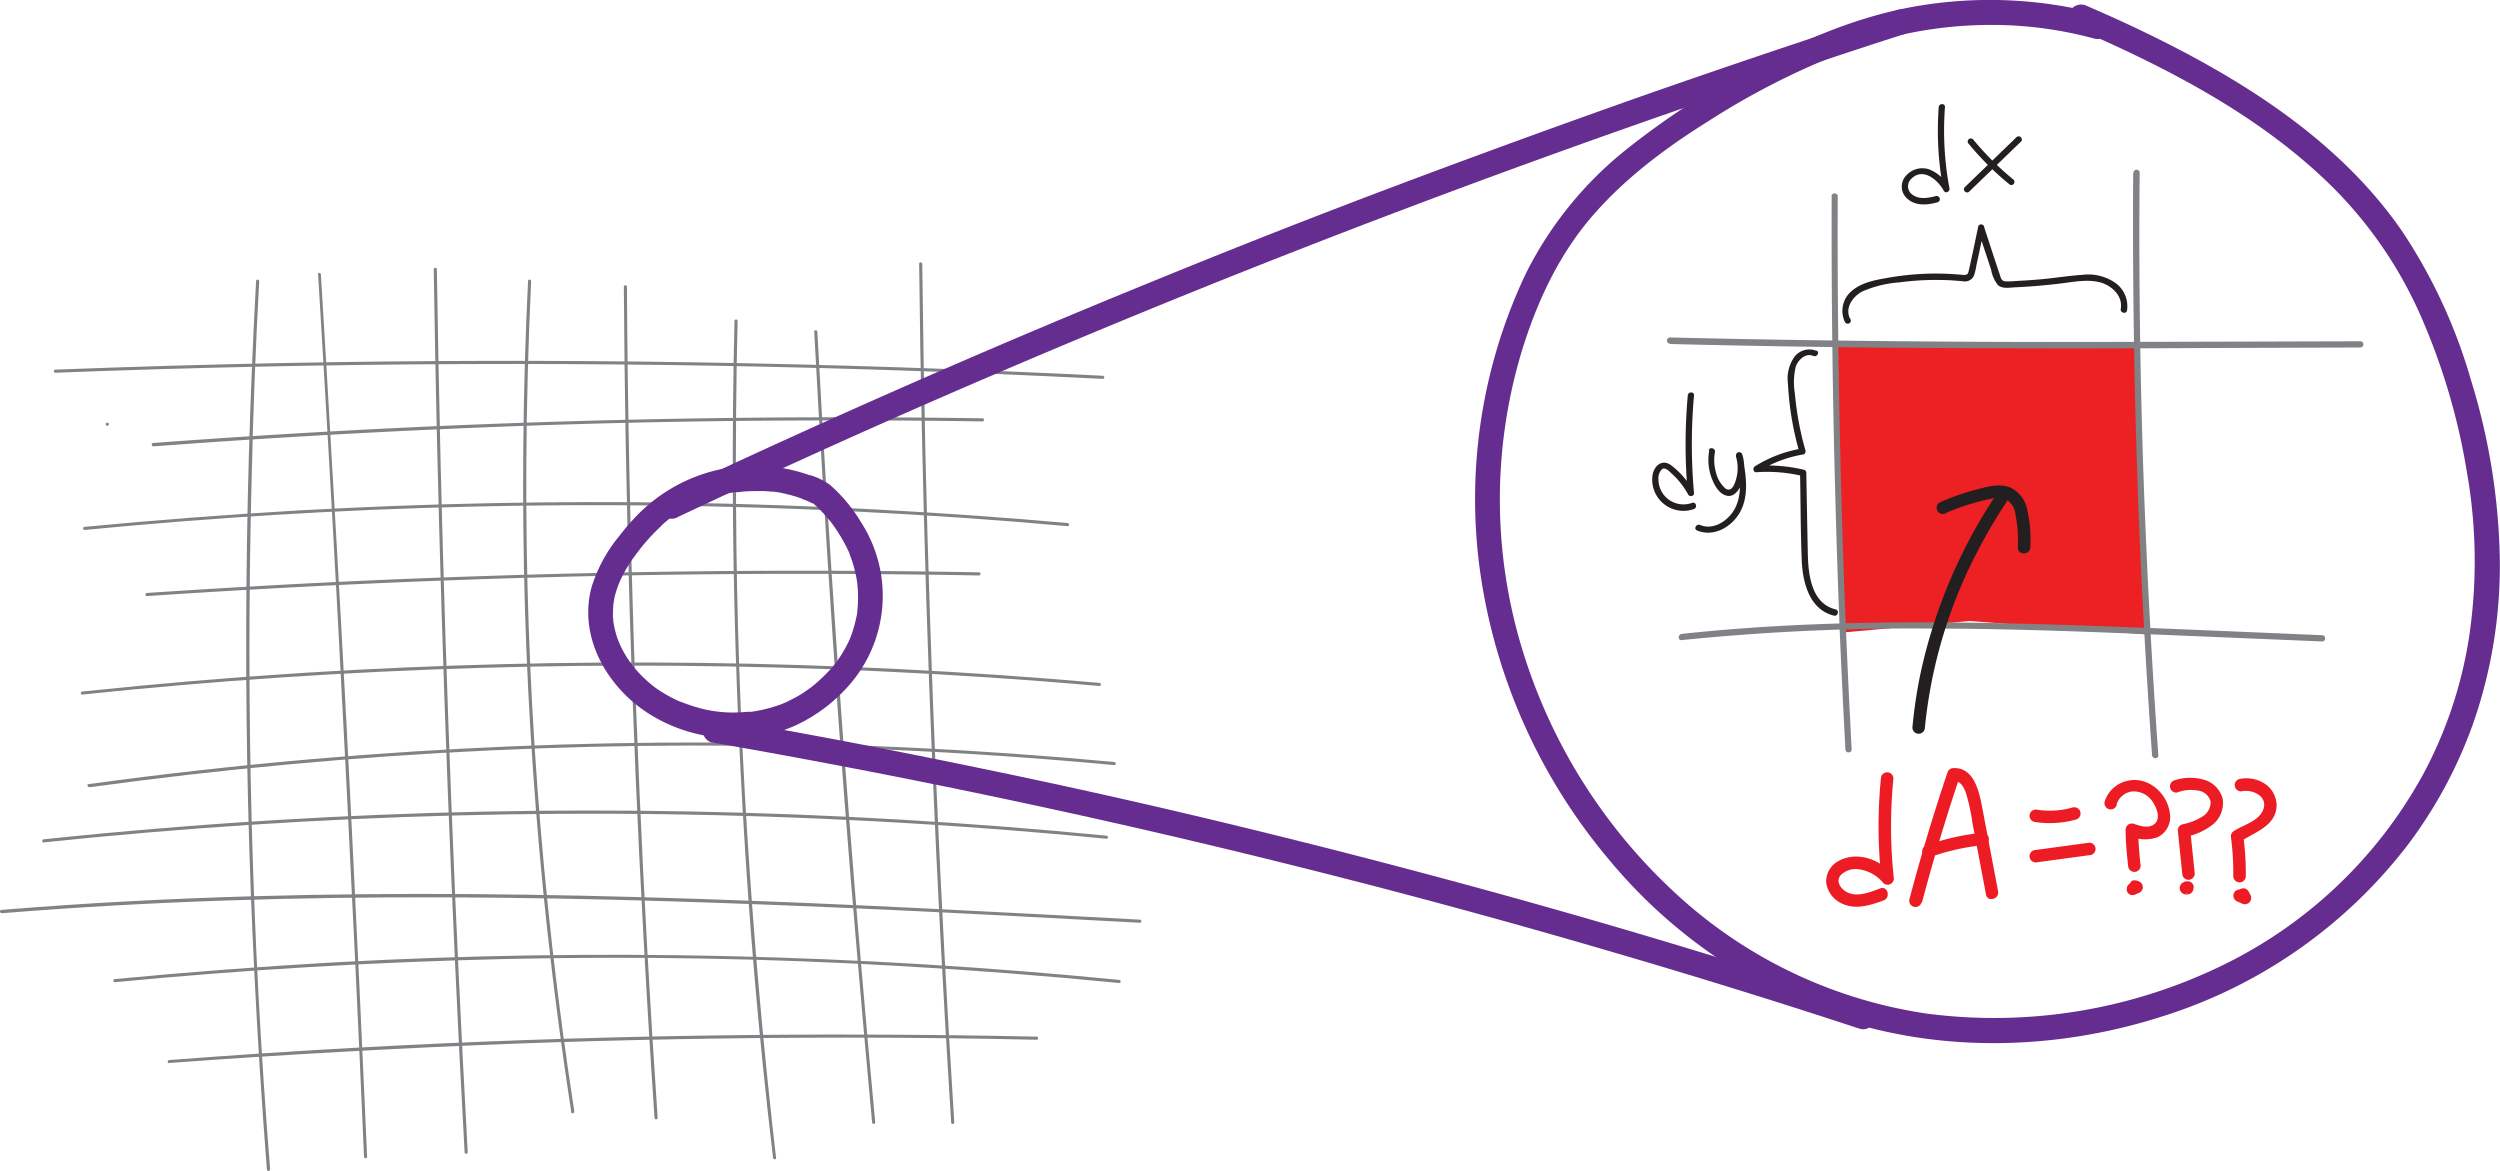 <svg xmlns="http://www.w3.org/2000/svg" viewBox="0 0 400.07 187.38">
  <defs>
    <style>
      .cls-1 {
        fill: #808285;
      }

      .cls-2 {
        fill: #ed2024;
      }

      .cls-3 {
        fill: #231f20;
      }

      .cls-4 {
        fill: #ed1c24;
      }

      .cls-5 {
        fill: #662d91;
      }
    </style>
  </defs>
  <title>rectangular-world-4</title>
  <g id="Layer_2" data-name="Layer 2">
    <g id="Layer_1-2" data-name="Layer 1">
      <g>
        <path class="cls-1" d="M8.86,59.67q32.7-1.26,65.45-1.39t65.45.88q18.38.57,36.71,1.49c.33,0,.33-.48,0-.5Q143.79,58.52,111.05,58t-65.47.11q-18.36.36-36.72,1.06c-.32,0-.32.51,0,.5Z" transform="translate(0 -0.02)"/>
        <path class="cls-1" d="M24.57,71.45q25.93-1.94,51.92-3t51.73-1.14q14.52-.07,29,.15a.25.25,0,0,0,0-.5q-26-.39-52,.13t-51.7,1.94q-14.49.8-29,1.88c-.32,0-.32.52,0,.5Z" transform="translate(0 -0.02)"/>
        <path class="cls-1" d="M17.17,68.16a.25.25,0,0,0,0-.5.25.25,0,0,0,0,.5Z" transform="translate(0 -0.02)"/>
        <path class="cls-1" d="M13.59,84.83q30.68-3,61.5-3.73,30.64-.73,61.29.75,17.25.83,34.46,2.37c.32,0,.32-.47,0-.5Q140.15,81,109.32,80.47,78.66,80,48,81.69q-17.25,1-34.45,2.64c-.32,0-.32.53,0,.5Z" transform="translate(0 -0.02)"/>
        <path class="cls-1" d="M23.54,95.41q25.93-1.75,51.94-2.65t52-.91q14.6,0,29.18.26a.25.25,0,0,0,0-.5q-26-.48-52-.07t-52,1.67q-14.58.72-29.14,1.7c-.32,0-.32.53,0,.5Z" transform="translate(0 -0.02)"/>
        <path class="cls-1" d="M13.17,111.17q31.72-3.33,63.64-4.27,31.72-.93,63.45.52,17.87.81,35.68,2.38c.32,0,.32-.47,0-.5q-31.77-2.79-63.7-3.2-31.72-.39-63.43,1.58-17.85,1.13-35.64,3c-.31,0-.32.53,0,.5Z" transform="translate(0 -0.02)"/>
        <path class="cls-1" d="M14.35,126q31.84-4.38,64-5.89T142.4,120q18,.78,35.91,2.46c.32,0,.32-.47,0-.5q-32.12-3-64.4-3.12-32-.1-64,2.66-17.91,1.56-35.74,4c-.31,0-.18.52.14.48Z" transform="translate(0 -0.02)"/>
        <path class="cls-1" d="M7,134.83q33-3.47,66.19-4.32t66.43.92q18.76,1,37.45,2.82c.32,0,.32-.47,0-.5q-33.14-3.23-66.46-3.87t-66.36,1.37Q25.55,132.38,7,134.33c-.31,0-.32.54,0,.5Z" transform="translate(0 -0.02)"/>
        <path class="cls-1" d="M18.38,157.2q31.17-3,62.51-3.71t62.77,1.1q17.75,1,35.44,2.74c.32,0,.32-.46,0-.5q-31.35-3.09-62.87-3.81-31.33-.71-62.67,1-17.62,1-35.18,2.68c-.32,0-.32.53,0,.5Z" transform="translate(0 -0.02)"/>
        <path class="cls-1" d="M27.08,170.13q27.14-2,54.34-3.06,27-1,54.12-1,15.18,0,30.35.34c.32,0,.32-.49,0-.5q-27.18-.58-54.38-.15t-54.1,1.9q-15.18.83-30.33,2c-.32,0-.32.53,0,.5Z" transform="translate(0 -0.02)"/>
        <path class="cls-1" d="M.24,146.17c23.67-1.94,47.43-2.63,71.18-2.55s47.27.92,70.89,2c13.37.63,26.74,1.35,40.1,2.07.33,0,.32-.48,0-.5-23.72-1.28-47.45-2.56-71.2-3.34s-47.26-1.08-70.88-.4c-13.38.38-26.75,1.08-40.09,2.18-.32,0-.32.52,0,.5Z" transform="translate(0 -0.02)"/>
        <path class="cls-1" d="M50.9,43.85Q52.58,71.41,54.06,99t2.79,55.13q.74,15.48,1.4,31c0,.32.51.33.5,0q-1.2-27.57-2.58-55.14t-3-55.13q-.87-15.47-1.82-30.93c0-.32-.52-.32-.5,0Z" transform="translate(0 -0.02)"/>
        <path class="cls-1" d="M74.85,184.43q-1.51-27.56-2.59-55.14T70.51,74.11q-.36-15.48-.6-31c0-.32-.51-.32-.5,0q.42,27.6,1.27,55.2t2.11,55.16q.7,15.48,1.56,30.94c0,.32.51.33.5,0Z" transform="translate(0 -0.02)"/>
        <path class="cls-1" d="M91.9,177.84Q87.91,152,86,126q-1.91-25.81-1.77-51.74Q84.31,59.6,85,45c0-.33-.48-.32-.5,0Q83.24,71.09,84,97.26q.78,26,3.61,51.9Q89.2,163.6,91.42,178c0,.32.53.19.48-.13Z" transform="translate(0 -0.02)"/>
        <path class="cls-1" d="M105.24,178.86q-1.76-25.92-2.89-51.87t-1.64-51.92q-.3-14.58-.38-29.16c0-.32-.51-.32-.5,0q.17,26,.94,52t2.2,51.9q.78,14.55,1.77,29.1c0,.32.52.32.5,0Z" transform="translate(0 -0.02)"/>
        <path class="cls-1" d="M124.19,185.3q-3-26-4.63-52.14t-1.77-52.3q-.11-14.73.25-29.48c0-.32-.49-.32-.5,0q-.63,26.16.17,52.32t3,52.25q1.26,14.7,3,29.35c0,.32.54.32.5,0Z" transform="translate(0 -0.02)"/>
        <path class="cls-1" d="M140.06,179.65q-2.31-24.74-4.23-49.51t-3.44-49.32Q131.54,67,130.8,53.11c0-.32-.52-.32-.5,0q1.32,24.83,3,49.61T137.1,152q1.17,13.81,2.46,27.63c0,.32.53.32.5,0Z" transform="translate(0 -0.02)"/>
        <path class="cls-1" d="M152.71,179.65q-1.69-26.79-2.85-53.6t-1.77-53.66q-.33-15.07-.5-30.14c0-.32-.51-.32-.5,0q.3,26.85,1.14,53.69t2.24,53.64q.79,15,1.74,30.07c0,.32.52.32.5,0Z" transform="translate(0 -0.02)"/>
        <path class="cls-1" d="M43.23,187.16Q41,159.44,40.28,131.63q-.73-27.66,0-55.33Q40.63,60.64,41.48,45c0-.32-.48-.32-.5,0q-1.51,27.78-1.58,55.59t1.31,55.31q.78,15.65,2,31.27c0,.32.52.32.5,0Z" transform="translate(0 -0.02)"/>
      </g>
      <g>
        <polygon class="cls-2" points="293.95 55.19 341.81 55.19 343.35 101.52 315.12 99.38 294.87 101.22 293.95 55.19"/>
        <g>
          <path class="cls-1" d="M267.26,55.07q21.6.54,43.21.64c14.33.1,28.65.09,43,0l24.24-.08a.5.5,0,0,0,0-1q-21.62.07-43.22.11t-43-.26q-12.12-.16-24.23-.46a.5.5,0,0,0,0,1Z" transform="translate(0 -0.02)"/>
          <path class="cls-1" d="M269.1,102.46A360.74,360.74,0,0,1,309,100.61c13.35,0,26.69.57,40,1.12l22.61.94c.64,0,.64-1,0-1-13.4-.56-26.8-1.17-40.2-1.61s-26.66-.66-40-.17c-7.44.27-14.88.77-22.29,1.57-.63.07-.64,1.07,0,1Z" transform="translate(0 -0.02)"/>
          <path class="cls-1" d="M293.12,31.46q-.06,17.28.27,34.54t1,34.52q.4,9.72.93,19.43c0,.64,1,.64,1,0q-.93-17.25-1.47-34.51t-.71-34.53q-.09-9.72-.05-19.45a.5.5,0,0,0-1,0Z" transform="translate(0 -0.02)"/>
          <path class="cls-1" d="M341.37,27.68q-.12,18.21.31,36.43t1.42,36.28q.56,10.24,1.29,20.48c.05.64,1.05.64,1,0q-1.29-18.16-2.05-36.38t-.93-36.3q-.11-10.26,0-20.51a.5.5,0,0,0-1,0Z" transform="translate(0 -0.02)"/>
        </g>
      </g>
      <g>
        <path class="cls-3" d="M311.42,82.1a34.66,34.66,0,0,1,4.65-1.64c.81-.23,1.63-.43,2.45-.6a4.32,4.32,0,0,1,2.39,0,3.09,3.09,0,0,1,1.61,2.44,21,21,0,0,1,.39,5.31c-.05,1.29,1.95,1.29,2,0a21.65,21.65,0,0,0-.51-6.06,4.89,4.89,0,0,0-2.6-3.47c-1.8-.79-3.91-.14-5.71.33a39,39,0,0,0-5.68,2,1,1,0,0,0-.36,1.37,1,1,0,0,0,1.37.36Z" transform="translate(0 -0.02)"/>
        <path class="cls-3" d="M319.73,78.76a83.27,83.27,0,0,0-12.39,29,76.66,76.66,0,0,0-1.3,8.68,1,1,0,1,0,2,0,77.4,77.4,0,0,1,8.81-28.94,87,87,0,0,1,4.61-7.7c.72-1.07-1-2.07-1.73-1Z" transform="translate(0 -0.02)"/>
      </g>
      <g>
        <g>
          <path class="cls-4" d="M307.57,144.46q2.7-10.22,6.07-20.23l-1,.74c1.07,0,1.63,1,1.95,1.91a29.26,29.26,0,0,1,1.05,4.81l2.18,11.49c.24,1.26,2.17.73,1.93-.53l-2.41-12.71c-.49-2.56-1.16-7.14-4.7-7a1,1,0,0,0-1,.73q-3.37,10-6.07,20.23a1,1,0,0,0,1.93.53Z" transform="translate(0 -0.02)"/>
          <path class="cls-4" d="M308.87,137.18a36.25,36.25,0,0,1,8.4-1.9,1,1,0,0,0,1-1,1,1,0,0,0-1-1,38.06,38.06,0,0,0-8.93,2,1,1,0,0,0-.7,1.23,1,1,0,0,0,1.23.69Z" transform="translate(0 -0.02)"/>
          <path class="cls-4" d="M325.52,131.54a15.58,15.58,0,0,0,6.69-.37,1,1,0,0,0,.7-1.23,1,1,0,0,0-1.23-.7,13.45,13.45,0,0,1-5.63.37,1,1,0,0,0-1.23.7,1,1,0,0,0,.7,1.23Z" transform="translate(0 -0.02)"/>
          <path class="cls-4" d="M326.05,138l8.57-1.16a1,1,0,0,0,.69-1.23,1,1,0,0,0-1.23-.7l-8.56,1.16a1,1,0,0,0-.7,1.23,1,1,0,0,0,1.23.7Z" transform="translate(0 -0.02)"/>
          <path class="cls-4" d="M301,124.57a77.69,77.69,0,0,0,.07,16l1.71-.71c-2-2.35-5.61-3.63-8.48-2.1a3.71,3.71,0,0,0-2.06,3.48,4.32,4.32,0,0,0,2.72,3.46c2.11.91,4.41.17,6.46-.58,1.19-.44.68-2.38-.54-1.93-1.55.58-3.52,1.41-5.16.68-1-.45-2-1.65-1.22-2.73a3.37,3.37,0,0,1,3-1,6.07,6.07,0,0,1,3.86,2.17,1,1,0,0,0,1.71-.7,77.69,77.69,0,0,1-.07-16,1,1,0,0,0-2,0Z" transform="translate(0 -0.02)"/>
        </g>
        <g>
          <path class="cls-4" d="M338.74,128.67a3,3,0,0,1,2.53-2,3.63,3.63,0,0,1,3.22,1.67c.61.87,1.32,2.63.34,3.5s-2.44.31-3.4,0a1,1,0,0,0-1.27,1c0,1.91.18,3.81.4,5.71a1,1,0,0,0,1,1,1,1,0,0,0,1-1c-.22-1.9-.36-3.8-.4-5.71l-1.26,1a6,6,0,0,0,4.42.14,3.62,3.62,0,0,0,1.89-4c-.48-3.16-3.56-5.78-6.79-5a4.91,4.91,0,0,0-3.61,3.3,1,1,0,0,0,1.93.54Z" transform="translate(0 -0.02)"/>
          <path class="cls-4" d="M341,141.2l-.37.38a.69.69,0,0,0-.21.32.73.73,0,0,0-.08.38l0,.27a.75.75,0,0,0,.18.34.52.52,0,0,0,.18.18.75.75,0,0,0,.34.18l.27,0a1,1,0,0,0,.5-.13l.62-.27a1.15,1.15,0,0,0,.46-.6.77.77,0,0,0,0-.4.85.85,0,0,0-.12-.37l-.16-.2a1,1,0,0,0-.44-.26l-.27,0a1,1,0,0,0-.5.13l-.62.27,1.21,1.57.37-.38a1,1,0,0,0,.29-.71.73.73,0,0,0-.08-.38.69.69,0,0,0-.21-.32l-.2-.16a1,1,0,0,0-.51-.14l-.26,0a.94.94,0,0,0-.44.26Z" transform="translate(0 -0.02)"/>
          <path class="cls-4" d="M348.53,126.79a6.46,6.46,0,0,1,3.51-.2,2.34,2.34,0,0,1,1.72,1.75,2.69,2.69,0,0,1-1.29,2.34,9.5,9.5,0,0,1-3.23,1.26,1,1,0,0,0-.73,1l.71,6.87a1,1,0,0,0,1,1,1,1,0,0,0,1-1l-.71-6.87-.74,1a10.44,10.44,0,0,0,4.38-2,4.49,4.49,0,0,0,1.55-4.05,4.28,4.28,0,0,0-2.71-3,8,8,0,0,0-5,0,1,1,0,0,0,.53,1.93Z" transform="translate(0 -0.02)"/>
          <path class="cls-4" d="M350.74,142.38v0l-.1.24,0,0-.16.21,0,0-.2.16,0,0-.24.1h.05l-.26,0H350l-.27,0h.06l-.24-.1.05,0-.21-.16,0,0-.15-.2v0l-.1-.24a0,0,0,0,1,0,0l0-.26h0a.57.57,0,0,0,0,.13.85.85,0,0,0,.12.38v0l-.1-.24a0,0,0,0,1,0,0l0-.26v0l0-.26a0,0,0,0,1,0,0l.1-.24a.05.05,0,0,1,0,0l.16-.2-.05,0,.21-.15-.07,0,.24-.1-.09,0,.27,0h-.07l.27,0h-.05l.24.1,0,0,.2.15a0,0,0,0,1,0,0l.15.2,0,0,.11.24a0,0,0,0,1,0,0,.75.75,0,0,0-.18-.34.87.87,0,0,0-.28-.26.72.72,0,0,0-.37-.11.77.77,0,0,0-.4,0l-.24.1a1,1,0,0,0-.36.36l-.1.24a1,1,0,0,0,0,.53v0h0a1.73,1.73,0,0,0,.1.24,1.36,1.36,0,0,0,.17.23s0,0,0,0l.23.17.26.11h0a1.55,1.55,0,0,0,.33,0l.29,0h0l.27-.11,0,0h0l.21-.15,0,0,.17-.22,0,0a1.27,1.27,0,0,0,.15-.57h0l0-.27v0a1.31,1.31,0,0,0-.12-.27l.14.5h0c0-.05,0-.22,0-.27h0v0l-.1-.24h0s-.13-.17-.15-.21h0l-.2-.16h0l0,0h0l-.24-.11h-.06l-.26,0h0l-.16,0-.15,0a1.18,1.18,0,0,0-.28.12h0l-.21.16v0l-.16.2h0a1.31,1.31,0,0,0-.12.27.74.74,0,0,0,0,.39.66.66,0,0,0,.12.38.75.75,0,0,0,.25.28.86.86,0,0,0,.34.18l.27,0a.88.88,0,0,0,.5-.14l.21-.15a1,1,0,0,0,.25-.44Z" transform="translate(0 -0.02)"/>
          <path class="cls-4" d="M358.88,126.62c1.6-.28,4,.82,3.35,2.82S359,132,357.5,133a1,1,0,0,0-.5.86,45.07,45.07,0,0,1,.39,6.36,1,1,0,0,0,2,0,45.07,45.07,0,0,0-.39-6.36l-.49.87c2.23-1.54,5.69-2.47,5.81-5.75a4.23,4.23,0,0,0-1.76-3.46,5.42,5.42,0,0,0-4.22-.83,1,1,0,0,0-.69,1.23,1,1,0,0,0,1.23.7Z" transform="translate(0 -0.02)"/>
          <path class="cls-4" d="M358.1,143.7l.3.55,1.36-1.36-.86-.38a.61.61,0,0,0-.37-.12.78.78,0,0,0-.4,0,1,1,0,0,0-.34.18.75.75,0,0,0-.25.28l-.1.24a1,1,0,0,0,0,.54l.1.23a.93.93,0,0,0,.35.36l.86.38.24.1a.78.78,0,0,0,.4,0,.43.43,0,0,0,.25-.07.79.79,0,0,0,.33-.2l.15-.21.1-.24a1.11,1.11,0,0,0-.1-.77l-.29-.55a.78.78,0,0,0-.26-.28.75.75,0,0,0-.34-.18.78.78,0,0,0-.4,0,.81.81,0,0,0-.37.12l-.2.16a.94.94,0,0,0-.26.44l0,.26a1,1,0,0,0,.14.51Z" transform="translate(0 -0.02)"/>
        </g>
      </g>
      <g>
        <path class="cls-3" d="M296.13,51.13c-1-1.71.31-3.61,1.82-4.43a17.7,17.7,0,0,1,6-1.49,43.78,43.78,0,0,1,6.77-.38c1.12,0,2.22.1,3.34.19a1.6,1.6,0,0,0,1.82-.87,9.91,9.91,0,0,0,.41-1.71l.41-1.9.81-3.81h-1l2.13,6.47a5.42,5.42,0,0,0,1.09,2.44c.7.64,1.87.4,2.73.36q3.44-.16,6.86-.56c2.1-.23,4.34-.75,6.45-.31,1.95.4,4,2.12,3.61,4.32-.11.63.85.9,1,.27a4.59,4.59,0,0,0-1.82-4.4,7.62,7.62,0,0,0-5.4-1.31c-2.29.15-4.58.54-6.87.73-1.19.1-2.37.18-3.56.24a15.73,15.73,0,0,1-1.68.07c-.66,0-.84-.39-1-1-.86-2.53-1.67-5.08-2.51-7.62a.5.5,0,0,0-1,0c-.49,2.3-.95,4.6-1.48,6.89-.07.32-.13.61-.49.68a2.27,2.27,0,0,1-.52,0c-.64-.05-1.27-.11-1.91-.14-1.15-.06-2.3-.08-3.46-.05a45.31,45.31,0,0,0-6.77.7c-1.94.34-4,.73-5.57,2.06a4.14,4.14,0,0,0-1.09,5,.5.5,0,0,0,.87-.5Z" transform="translate(0 -0.02)"/>
        <path class="cls-3" d="M290.68,56.17a3,3,0,0,0-3.46.87,6,6,0,0,0-1.1,4.37,48.63,48.63,0,0,0,1.84,11l.35-.61a20.52,20.52,0,0,0-7.48,2.85c-.4.25-.27,1,.25.94a24.56,24.56,0,0,1,7.35.6l-.37-.48c.09,4.66.08,9.33.27,14,.14,3.51,1.22,7.88,5.16,8.83.63.15.9-.82.27-1-3.95-.95-4.39-5.68-4.46-9-.09-4.29-.16-8.57-.24-12.85a.51.51,0,0,0-.36-.49,25.38,25.38,0,0,0-7.62-.63l.25.93a19.94,19.94,0,0,1,7.25-2.76.5.5,0,0,0,.35-.61,49,49,0,0,1-1.7-9.15,10.82,10.82,0,0,1,.14-4.28c.37-1.07,1.57-2.26,2.81-1.72.58.25,1.09-.61.5-.87Z" transform="translate(0 -0.02)"/>
        <g>
          <path class="cls-3" d="M270.09,63.33a87.51,87.51,0,0,0,0,15.61l.93-.25a12.88,12.88,0,0,0-3.59-4.21c-1.49-1.11-2.82.15-3,1.74a5,5,0,0,0,6.65,5.26c.6-.21.34-1.18-.27-1a4,4,0,0,1-5.41-3.73,2,2,0,0,1,.59-1.66c.54-.36,1.24.46,1.62.8a12.53,12.53,0,0,1,2.55,3.28c.23.41,1,.25.93-.26a87.51,87.51,0,0,1,0-15.61c.06-.64-.94-.64-1,0Z" transform="translate(0 -0.02)"/>
          <path class="cls-3" d="M273.53,72.1a8.33,8.33,0,0,0,.31,4.23c.41,1.14,1.14,2.65,2.42,3s2.15-1,2.51-2.14a7.44,7.44,0,0,0,.05-4.43.5.5,0,0,0-1,.27c.53,2.66,1.15,5.83-.19,8.37-1,1.89-3.38,3.55-5.56,2.63-.59-.24-1.1.62-.51.87,2.54,1.07,5.26-.37,6.67-2.55,1.82-2.82,1.16-6.51.56-9.59l-1,.27a6.44,6.44,0,0,1,.13,3.29c-.18.77-.69,2.65-1.81,1.87a5,5,0,0,1-1.54-2.71,7,7,0,0,1-.13-3.11c.11-.63-.85-.9-1-.27Z" transform="translate(0 -0.02)"/>
        </g>
        <g>
          <path class="cls-3" d="M310.25,17.16a51.12,51.12,0,0,0,.76,13.3l.91-.38a5.94,5.94,0,0,0-3.33-3,3.47,3.47,0,0,0-3.71,1.22,2.56,2.56,0,0,0,.37,3.54c1.34,1.18,3.18,1,4.79.56a.5.5,0,0,0-.26-1c-1.19.3-2.57.57-3.65-.17a1.63,1.63,0,0,1-.25-2.61c1.86-1.86,4.22.19,5.18,1.92.29.52,1,.15.91-.38a50,50,0,0,1-.72-13c.05-.64-.95-.64-1,0Z" transform="translate(0 -0.02)"/>
          <path class="cls-3" d="M315.06,23.05a46.19,46.19,0,0,0,6.46,6.43.5.5,0,0,0,.71,0,.51.51,0,0,0,0-.7,46.73,46.73,0,0,1-6.46-6.43.5.5,0,1,0-.71.7Z" transform="translate(0 -0.02)"/>
          <path class="cls-3" d="M315.13,30.68l8.28-8c.46-.45-.24-1.16-.71-.71l-8.28,8c-.46.45.25,1.16.71.71Z" transform="translate(0 -0.02)"/>
        </g>
      </g>
      <g>
        <path class="cls-5" d="M129.82,76.16a26.23,26.23,0,0,0-27.76,6.22,36,36,0,0,0-2.92,3.37,24,24,0,0,0-4.45,8.16c-1.6,5.76.39,11.61,4.16,16,6.86,8.07,19.55,10.59,29,5.94a25.82,25.82,0,0,0,7.33-5.41,21.71,21.71,0,0,0,2.61-26.85,24.73,24.73,0,0,0-5-6,10.67,10.67,0,0,0-3-1.49,2,2,0,0,0-2.46,1.39A2,2,0,0,0,128.75,80c.43.17.35.14.75.32l.41.2c.14.06.61.2,0-.13a2.09,2.09,0,0,1,.17.14c.25.21.5.44.74.67.4.38.78.78,1.15,1.18l.6.7.35.42.14.18c.3.37-.05-.09,0,0a27,27,0,0,1,2.76,4.62l.12.27,0,.09.25.66c.19.52.36,1.06.5,1.6s.25,1,.34,1.46c.05.28.09.56.14.84-.07-.41,0-.1,0,0l.06.62a19.57,19.57,0,0,1,0,3.59s-.08.67,0,.25l-.06.36c0,.3-.1.6-.16.9-.12.57-.27,1.14-.44,1.7a16.07,16.07,0,0,1-.53,1.52c0,.1-.19.44,0,0,0,.1-.08.2-.13.3-.13.29-.27.58-.42.86a20.56,20.56,0,0,1-1.61,2.61l-.18.24c-.28.38.2-.23,0,0s-.27.33-.41.5c-.31.37-.64.74-1,1.09q-.88.91-1.86,1.74l-.48.39c-.43.34.29-.21-.15.12l-.91.64c-.53.37-1.08.71-1.64,1s-1.36.73-2.06,1c.69-.32.34-.14,0,0s-.64.24-1,.35c-.64.22-1.3.4-2,.56s-1.33.28-2,.37l-.48,0c-.4,0-.81.07-1.22.08a20.48,20.48,0,0,1-7.62-1c-.62-.19-1.23-.41-1.83-.65-.38-.15-.17-.07-.08,0l-.56-.25c-.31-.14-.62-.29-.92-.45-.59-.31-1.17-.65-1.74-1l-.71-.48-.38-.28c-.5-.37.28.23-.2-.16a20.42,20.42,0,0,1-2.76-2.66l-.25-.29-.2-.25c.17.21-.21-.29-.19-.25s-.15-.21-.22-.31a19.88,19.88,0,0,1-1.06-1.69c-.14-.25-.27-.5-.39-.76s-.16-.34-.24-.51-.15-.35,0,0a13.56,13.56,0,0,1-.61-1.76,12.8,12.8,0,0,1-.38-1.82c0,.37,0,0,0,0s0-.37-.05-.56,0-.62,0-.93a10.72,10.72,0,0,1,.62-3.64,12.24,12.24,0,0,1,.62-1.57,20.64,20.64,0,0,1,1.07-2c.33-.55.68-1.08,1.06-1.6l.31-.42.14-.19.25-.32c.38-.49.77-1,1.17-1.45.55-.64,1.13-1.26,1.73-1.85.33-.33.67-.64,1-1l.53-.45.36-.31c.08-.06.47-.36.11-.09A23.94,23.94,0,0,1,110,81.29q.75-.42,1.53-.78l.45-.2c.34-.15-.44.17.16-.07q.48-.19,1-.36a23.88,23.88,0,0,1,4.39-1.09l.3,0c-.53.08,0,0,.11,0l.76-.08c.64-.06,1.28-.09,1.92-.1s1.2,0,1.8,0l1,.08.42,0c-.27,0,.37.06.45.07a23.2,23.2,0,0,1,4.41,1.2,2,2,0,0,0,2.46-1.39A2.05,2.05,0,0,0,129.82,76.16Z" transform="translate(0 -0.02)"/>
        <path class="cls-5" d="M108.64,82.68Q126.79,74.11,145.17,66q18.62-8.19,37.43-15.91,19-7.8,38.22-15.12Q240.32,27.54,260,20.6T299.73,7.09l5.07-1.64c2.44-.79,1.39-4.66-1.07-3.86q-20.07,6.5-40,13.46Q244,22,224.46,29.34T185.8,44.5q-19,7.72-37.81,15.94-18.51,8.09-36.81,16.65l-4.56,2.14a2,2,0,1,0,2,3.45Z" transform="translate(0 -0.02)"/>
        <path class="cls-5" d="M113.92,118.83q18.27,3.18,36.46,6.88t36.2,7.89q17.94,4.18,35.75,8.85t35.6,9.89q17.7,5.17,35.25,10.86l4.35,1.42c2.46.81,3.51-3.05,1.07-3.85q-17.52-5.75-35.2-11t-35.56-10q-17.79-4.74-35.71-9t-36.17-8q-18.17-3.77-36.43-7L115,115a2.06,2.06,0,0,0-2.46,1.4,2,2,0,0,0,1.4,2.46Z" transform="translate(0 -0.02)"/>
        <path class="cls-5" d="M336.19,2.33A69.26,69.26,0,0,0,308.33.75c-9.05,1.31-17.64,4.68-25.73,8.88a131,131,0,0,0-22.13,14.14,59.3,59.3,0,0,0-16.28,20,84.13,84.13,0,0,0-7.07,49.45,91.47,91.47,0,0,0,20.41,44.42,82.43,82.43,0,0,0,38.13,25.84c16.17,5.05,33.95,4.39,50-.69a79.51,79.51,0,0,0,39.52-27.39,72.55,72.55,0,0,0,10.73-20,76.65,76.65,0,0,0,4.12-26.4,102.63,102.63,0,0,0-4.6-28.14,85.38,85.38,0,0,0-11-23.8c-9.56-13.9-24.18-23.42-39.06-30.82-3.73-1.86-7.52-3.59-11.34-5.24a2.07,2.07,0,0,0-2.74.72,2,2,0,0,0,.72,2.73c14.84,6.41,29.78,14.1,41.36,25.6a67.43,67.43,0,0,1,13.89,20.24,103.58,103.58,0,0,1,7.5,25.2,82.15,82.15,0,0,1,.33,26.69,68.4,68.4,0,0,1-7.35,21.81,72.86,72.86,0,0,1-32.48,30.7,83.4,83.4,0,0,1-46.81,7.55,75.24,75.24,0,0,1-40.65-19.58,87.74,87.74,0,0,1-24.12-38.49,82,82,0,0,1-.41-47.08c2.35-8,5.88-15.84,11.33-22.24,5.33-6.25,12-11.21,18.93-15.53A119.89,119.89,0,0,1,296.4,7.87a66,66,0,0,1,26.29-3.74,63.12,63.12,0,0,1,12.44,2.06c2.49.67,3.55-3.19,1.06-3.86Z" transform="translate(0 -0.02)"/>
      </g>
    </g>
  </g>
</svg>
